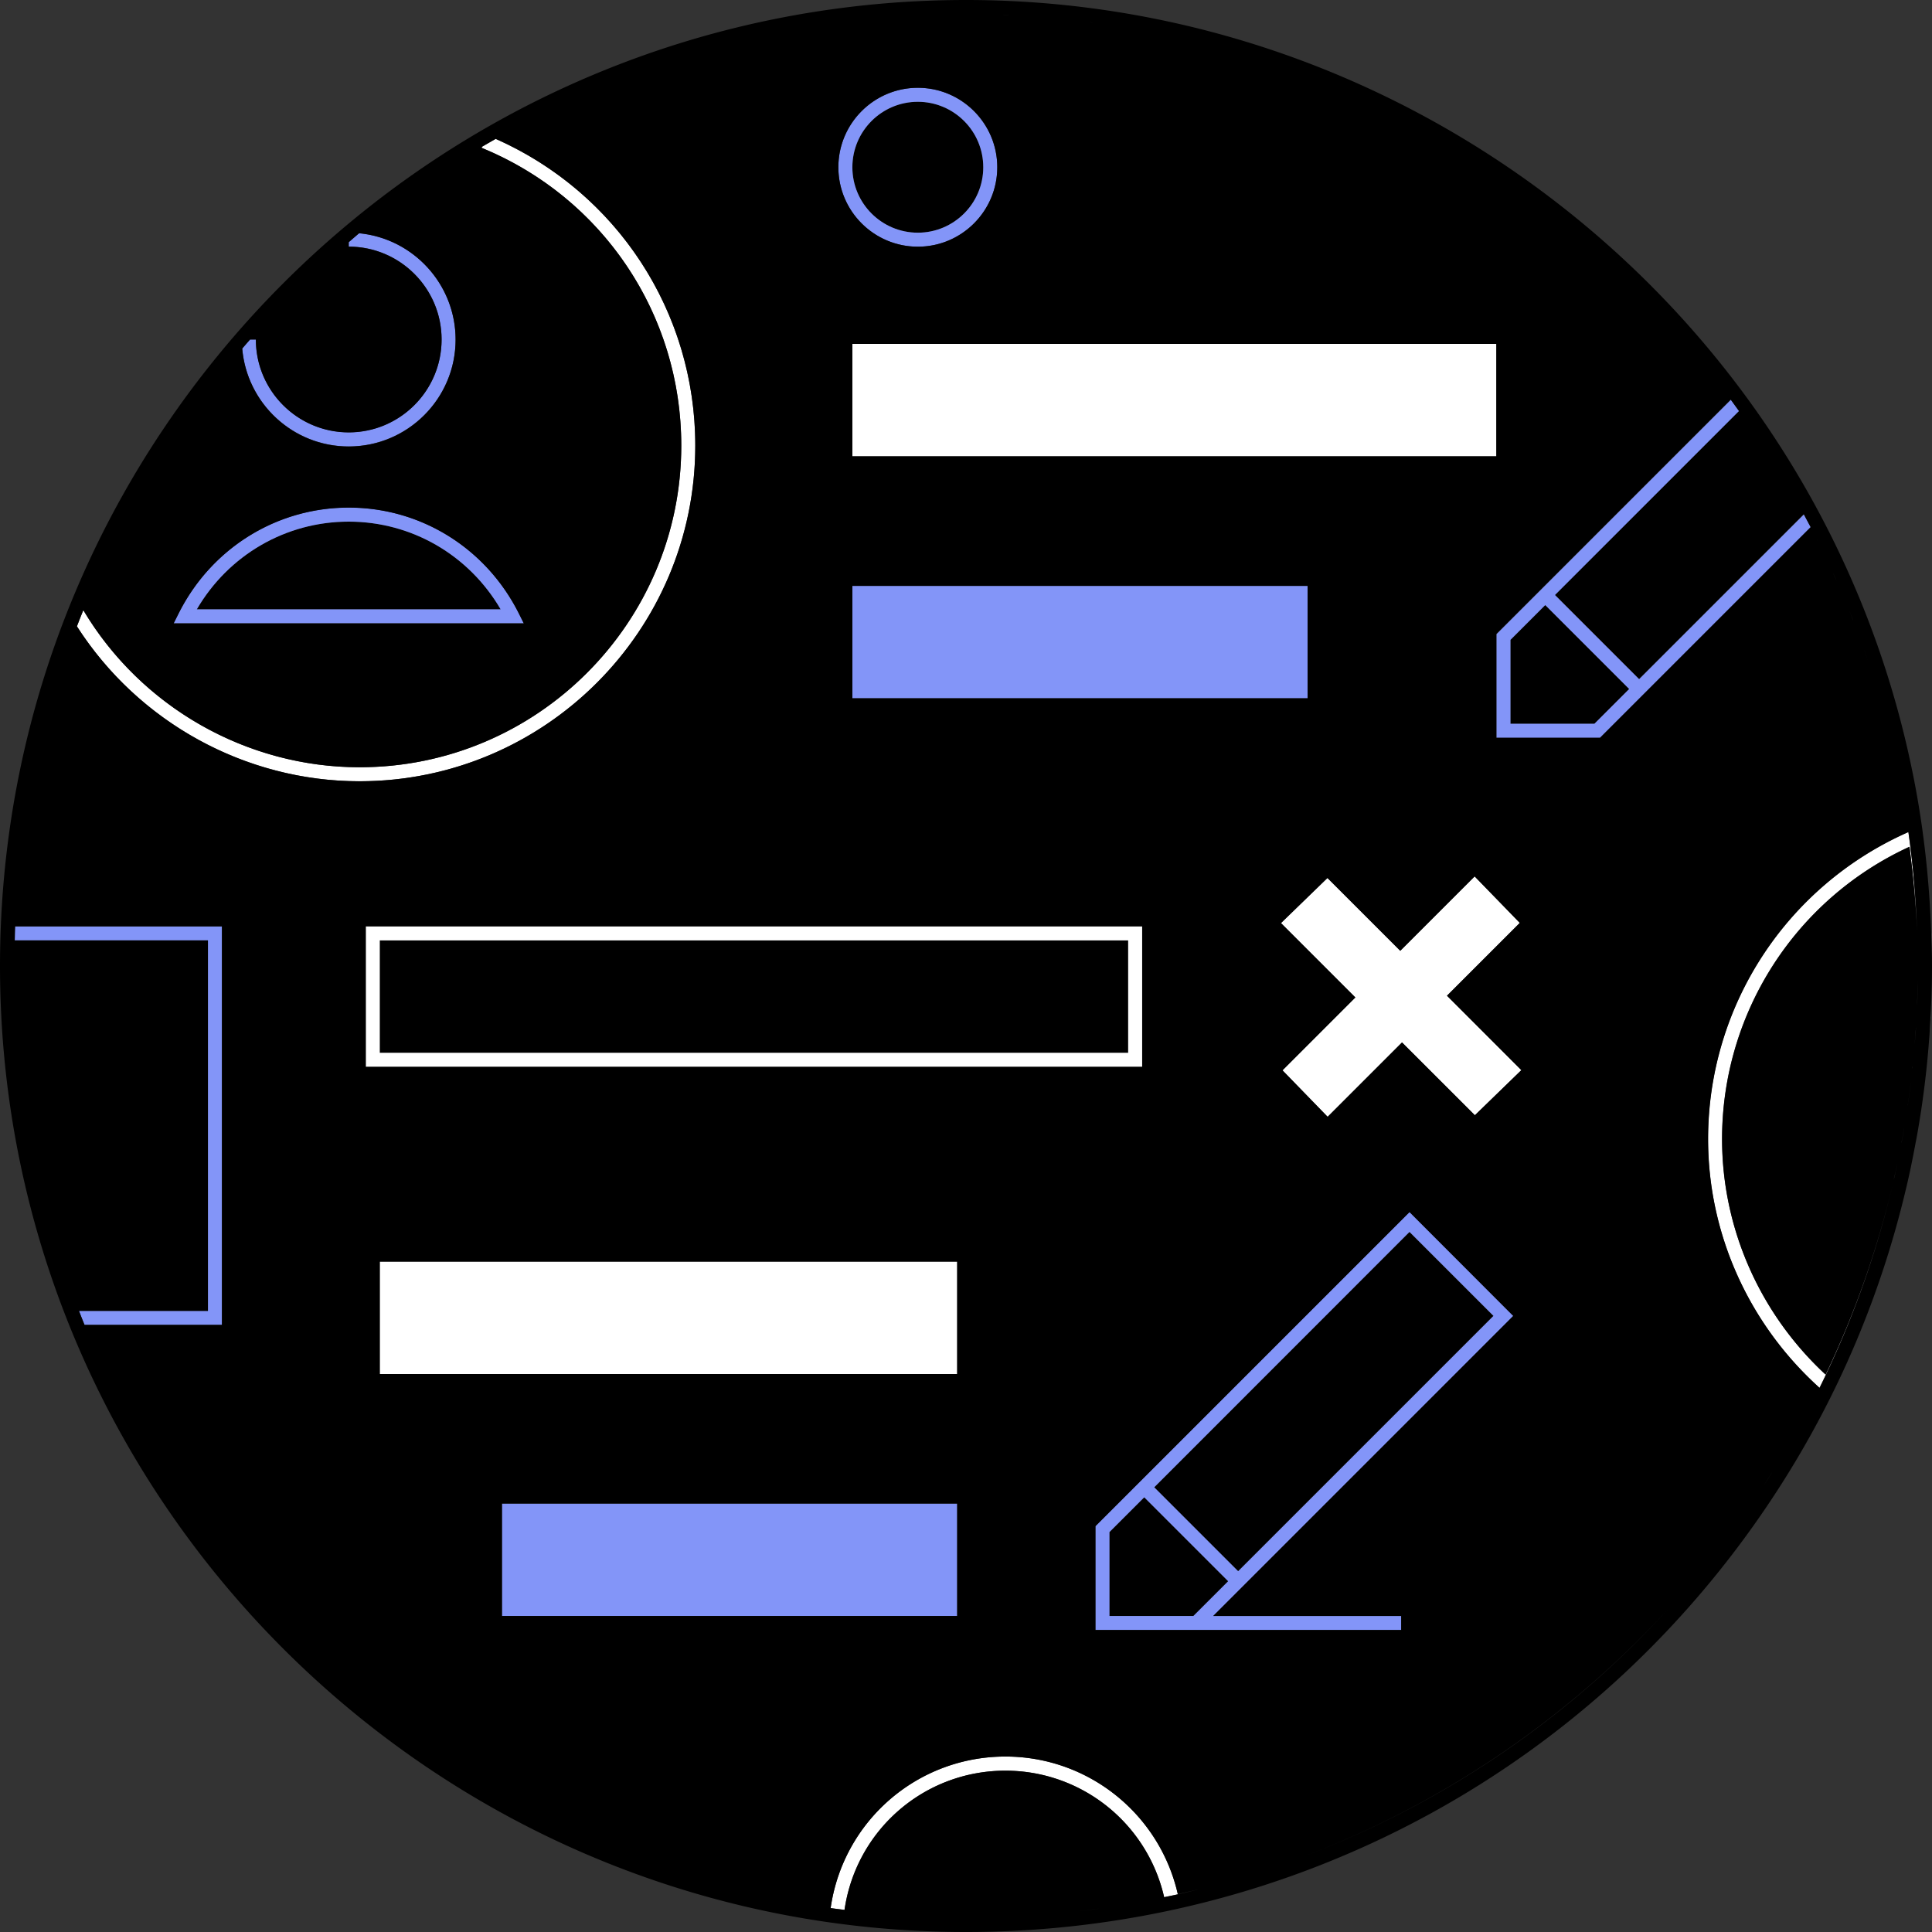 <svg width="160" height="160" fill="none" xmlns="http://www.w3.org/2000/svg"><rect width="100%" height="100%" fill="#333333" stroke="none"/><g clip-path="url(#a)"><path d="m94.77 124-2.89 2.88v6.95h6.95l2.89-2.88-6.95-6.95ZM93.43 77.88H31.45v9.31h61.98v-9.31ZM127.97 50.11l-2.88 2.88v6.95h6.95l2.88-2.88-6.95-6.95ZM28.88 43.2c-5.21 0-9.95 2.76-12.58 7.26h25.16c-2.63-4.5-7.37-7.26-12.58-7.26ZM76.01 19.27a5.42 5.42 0 1 0 0-10.84 5.42 5.42 0 0 0 0 10.84ZM116.723 102.031l-21.142 21.142 6.951 6.951 21.142-21.143-6.951-6.95Z" fill="#000"/><path d="m116.73 100.38-26.01 26.01v8.6h25.32v-1.16h-15.56l24.85-24.85-8.59-8.6h-.01Zm6.95 8.6-21.14 21.14-6.95-6.95 21.14-21.15 6.95 6.95v.01Zm-24.85 24.85h-6.95v-6.95l2.88-2.88 6.95 6.95-2.88 2.88Z" fill="#8395F8"/><path d="M39.88 12.24c10.05 4.12 16.54 13.8 16.54 24.66 0 14.69-11.95 26.64-26.64 26.64-9.36 0-18.09-4.98-22.88-13.01-.18.45-.36.89-.53 1.34 5.09 7.94 13.94 12.83 23.41 12.83 15.33 0 27.8-12.47 27.8-27.8 0-11.06-6.47-20.94-16.53-25.4-.38.22-.76.43-1.13.65l-.04.09Z" fill="#fff"/><path d="M149.96 43.67c-.19-.36-.38-.72-.57-1.07l-13.64 13.64-6.95-6.95 15.23-15.23c-.23-.32-.46-.64-.69-.95l-19.41 19.41v8.6h8.59l17.44-17.44v-.01Zm-24.87 16.27v-6.95l2.88-2.88 6.95 6.95-2.88 2.88h-6.95ZM108.29 48.52h-37.7v9.31h37.7v-9.31Z" fill="#8395F8"/><path d="M123.92 28.48H70.59v9.31h53.33v-9.31Z" fill="#fff"/><path d="M69.43 13.85c0 3.63 2.95 6.58 6.58 6.58s6.58-2.95 6.58-6.58-2.95-6.58-6.58-6.58-6.58 2.95-6.58 6.58Zm12 0c0 2.99-2.43 5.42-5.42 5.42-2.99 0-5.42-2.43-5.42-5.42 0-2.99 2.43-5.42 5.42-5.42 2.99 0 5.42 2.43 5.42 5.42Z" fill="#8395F8"/><path d="M94.59 76.72h-64.3v11.64h64.3V76.72Zm-1.17 10.47H31.45v-9.31h61.98v9.31h-.01ZM126 88.63l-6.16-6.17 6.03-6.03-3.74-3.85-6.16 6.16-6.03-6.03-3.85 3.73 6.16 6.16-6.04 6.04 3.74 3.85 6.16-6.16 6.04 6.03 3.85-3.73Z" fill="#fff"/><path d="M28.88 36.97c4.88 0 8.85-3.97 8.85-8.85 0-4.59-3.51-8.38-7.99-8.81-.29.24-.57.5-.86.74v.37c4.24 0 7.69 3.45 7.69 7.69s-3.45 7.69-7.69 7.69-7.69-3.45-7.69-7.69h-.48c-.22.25-.43.5-.65.75.38 4.53 4.19 8.11 8.82 8.11ZM43.38 51.62l-.42-.84c-2.71-5.39-8.11-8.75-14.08-8.75-5.97 0-11.36 3.35-14.08 8.75l-.42.84h29Zm-14.5-8.42c5.21 0 9.95 2.76 12.58 7.26H16.3c2.63-4.5 7.37-7.26 12.58-7.26ZM79.27 124.52h-37.7v9.31h37.7v-9.31Z" fill="#8395F8"/><path d="M79.27 104.48H31.45v9.31h47.82v-9.31ZM158.03 91.29c-.01.08-.03.16-.04.24.02-.12.04-.23.05-.35 0 .04-.01.07-.02.11h.01ZM158.61 85.95c.02-.22.03-.45.05-.67-.01.22-.03.45-.05.67ZM159.92 76.92c.04 1.03.08 2.05.08 3.08 0-1.01-.03-2.03-.08-3.08ZM159.92 83.37c-.03.66-.06 1.33-.11 1.99.04-.66.08-1.32.11-1.99ZM158.62 94.81ZM160 80ZM158.77 83.23v.07c0-.23.02-.47.03-.7 0 .21-.02.42-.03.63ZM158.4 88.28c0 .08-.01.16-.02.23 0-.08.01-.16.02-.23ZM157.18 96.07l-.21.99c0 .04-.02.08-.02.12.08-.37.16-.74.23-1.1v-.01ZM156.73 98.1a78.533 78.533 0 0 1-5.55 15.73c-5.45-5.05-8.57-12.12-8.57-19.5 0-10.44 6.07-19.86 15.52-24.21.33 2.57.53 4.87.63 7.05-.1-2.77-.34-5.54-.72-8.27a27.749 27.749 0 0 0-16.59 25.43c0 7.83 3.36 15.31 9.23 20.6a78.379 78.379 0 0 0 6.05-16.84v.01Z" fill="#fff"/><path d="M18.38 76.72H1.25c-.02.39-.02.78-.03 1.16h16v30.68H6.54c.15.39.3.78.46 1.16h11.38v-33Z" fill="#8395F8"/><path d="M97.54 156.86a14.633 14.633 0 0 0-14.27-11.39c-7.33 0-13.45 5.36-14.48 12.55l1.15.15c.96-6.61 6.59-11.53 13.33-11.53 6.32 0 11.75 4.38 13.14 10.48l1.14-.24v-.01l-.01-.01Z" fill="#fff"/><path d="M158.04 97.62c.09-.41.18-.81.26-1.22.11-.53.21-1.05.31-1.58.05-.28.11-.56.16-.85.31-1.74.56-3.49.75-5.25.02-.15.03-.31.05-.46.07-.72.14-1.45.19-2.17.02-.24.04-.48.05-.73a125.663 125.663 0 0 0 .14-2.72c.03-.88.05-1.76.05-2.65 0-1.03-.04-2.05-.08-3.08-.17-4.39-.67-8.77-1.55-13.04C150.8 26.86 117.84 0 80 0 35.89 0 0 35.89 0 80s35.89 80 80 80c27.36 0 52.54-13.76 67.35-36.81 4.88-7.59 8.39-15.9 10.46-24.59.08-.33.16-.66.23-.99v.01Zm-7.35 17.32c-5.87-5.29-9.23-12.77-9.23-20.6 0-11.04 6.5-20.97 16.59-25.43.39 2.74.62 5.5.72 8.27-.1-2.18-.3-4.48-.63-7.05a26.607 26.607 0 0 0-15.52 24.21c0 7.38 3.11 14.44 8.57 19.5a78.753 78.753 0 0 0 5.55-15.73 78.379 78.379 0 0 1-6.05 16.84v-.01Zm-34.65 18.89v1.16H90.72v-8.6l26.01-26.01 8.59 8.6-24.85 24.85h15.57Zm-19.63 23.29a13.477 13.477 0 0 0-13.14-10.48 13.44 13.44 0 0 0-13.33 11.53c-.38-.05-.77-.09-1.15-.15a14.603 14.603 0 0 1 14.48-12.55c6.86 0 12.76 4.76 14.27 11.39.58-.13 1.17-.26 1.75-.4-.58.15-1.16.29-1.75.42-.38.09-.76.16-1.14.24h.01Zm-5.34.94c-.68.1-1.37.18-2.05.26.69-.08 1.37-.17 2.05-.26Zm-7.87.71c-.74.03-1.48.05-2.22.06.74 0 1.48-.03 2.22-.06Zm-3.93-34.25v9.31h-37.7v-9.31h37.7Zm0-20.04v9.31H31.45v-9.31h47.82ZM30.29 88.35V76.71h64.3v11.64h-64.3Zm79.66 4.14-3.74-3.85 6.03-6.03-6.16-6.16 3.85-3.74 6.03 6.03 6.16-6.16 3.74 3.85-6.03 6.03 6.16 6.16-3.85 3.74-6.03-6.03-6.16 6.16Zm-1.66-43.97v9.31h-37.7v-9.31h37.7Zm-25.7-34.67c0 3.63-2.95 6.58-6.58 6.58s-6.58-2.95-6.58-6.58 2.95-6.58 6.58-6.58 6.58 2.95 6.58 6.58Zm41.33 14.63v9.31H70.59v-9.31h53.33ZM83.05 1.23c.16 0 .31 0 .47.01-.15 0-.31 0-.47-.01Zm7.11.6c.1.01.2.02.3.04-.1-.01-.2-.03-.3-.04ZM57.58 36.9c0 15.33-12.47 27.8-27.8 27.8-9.47 0-18.32-4.89-23.41-12.83.17-.45.35-.9.53-1.34 4.79 8.03 13.53 13.01 22.88 13.01 14.69 0 26.64-11.95 26.64-26.64 0-10.86-6.49-20.54-16.54-24.66l.04-.09c.38-.22.76-.44 1.13-.65 10.06 4.46 16.53 14.34 16.53 25.4Zm-28.7 5.14c5.97 0 11.36 3.35 14.08 8.75l.42.84h-29l.42-.84c2.71-5.39 8.11-8.75 14.08-8.75Zm-7.69-13.92c0 4.24 3.45 7.69 7.69 7.69s7.69-3.45 7.69-7.69-3.45-7.69-7.69-7.69v-.37c.29-.25.57-.5.86-.74 4.48.43 7.99 4.22 7.99 8.81 0 4.88-3.97 8.85-8.85 8.85-4.63 0-8.43-3.57-8.82-8.11.21-.25.43-.5.65-.75h.48ZM6.54 108.56h10.68V77.88h-16c.01-.39.01-.78.03-1.16h17.13v33H7c-.16-.39-.31-.77-.46-1.16ZM123.92 61.1v-8.6l19.41-19.41c.23.31.46.64.69.95l-15.23 15.23 6.95 6.95 13.64-13.64c.19.36.38.72.57 1.07l-17.44 17.44h-8.59v.01Zm26.53-16.49c.04.07.07.14.11.22-.04-.07-.07-.14-.11-.22Zm1.34 2.8c.11.24.22.48.32.72-.11-.24-.22-.48-.32-.72Zm1.34 3.1c.13.32.26.64.38.97-.13-.32-.25-.65-.38-.97Zm1.24 3.29c.13.36.24.71.36 1.07-.12-.36-.24-.72-.36-1.07Zm2.09 6.92v.02-.02Zm.38 36.92c.04-.2.09-.39.14-.59l.21-.99c-.08.37-.15.74-.23 1.1-.03.16-.07.31-.11.47l-.01.01Zm.63-3.01c.08-.43.16-.86.23-1.29-.02.11-.03.22-.05.33l-.15.84c0 .04-.02.08-.02.12h-.01Zm.52-3.1c.01-.08.03-.16.04-.24.08-.55.14-1.09.21-1.64-.06.51-.12 1.02-.19 1.53-.02.12-.04.23-.05.35h-.01Zm.39-3.01c0-.08.01-.16.02-.23 0 .08-.01.16-.02.23Zm.16-1.81c.05-.55.09-1.11.13-1.66 0 .08 0 .15-.01.23-.01.22-.03.45-.05.67-.02.26-.05.51-.07.76Zm.22-3.41v-.07c.03-.65.04-1.31.05-1.97 0 .45 0 .89-.02 1.34 0 .23-.02.47-.03.7Zm-51.56 70.73c12-4.41 22.62-11.65 31.07-20.91a78.501 78.501 0 0 1-31.07 20.91Zm33.48-23.69c-.74.89-1.49 1.76-2.26 2.61.77-.85 1.53-1.72 2.26-2.61Zm5.24-7.1c.3-.45.59-.91.88-1.37-.14.23-.28.46-.43.69-.15.23-.3.45-.45.68Zm-2.51 3.61Z" fill="#000"/></g><defs><clipPath id="a"><path fill="#fff" d="M0 0h160v160H0z"/></clipPath></defs></svg>